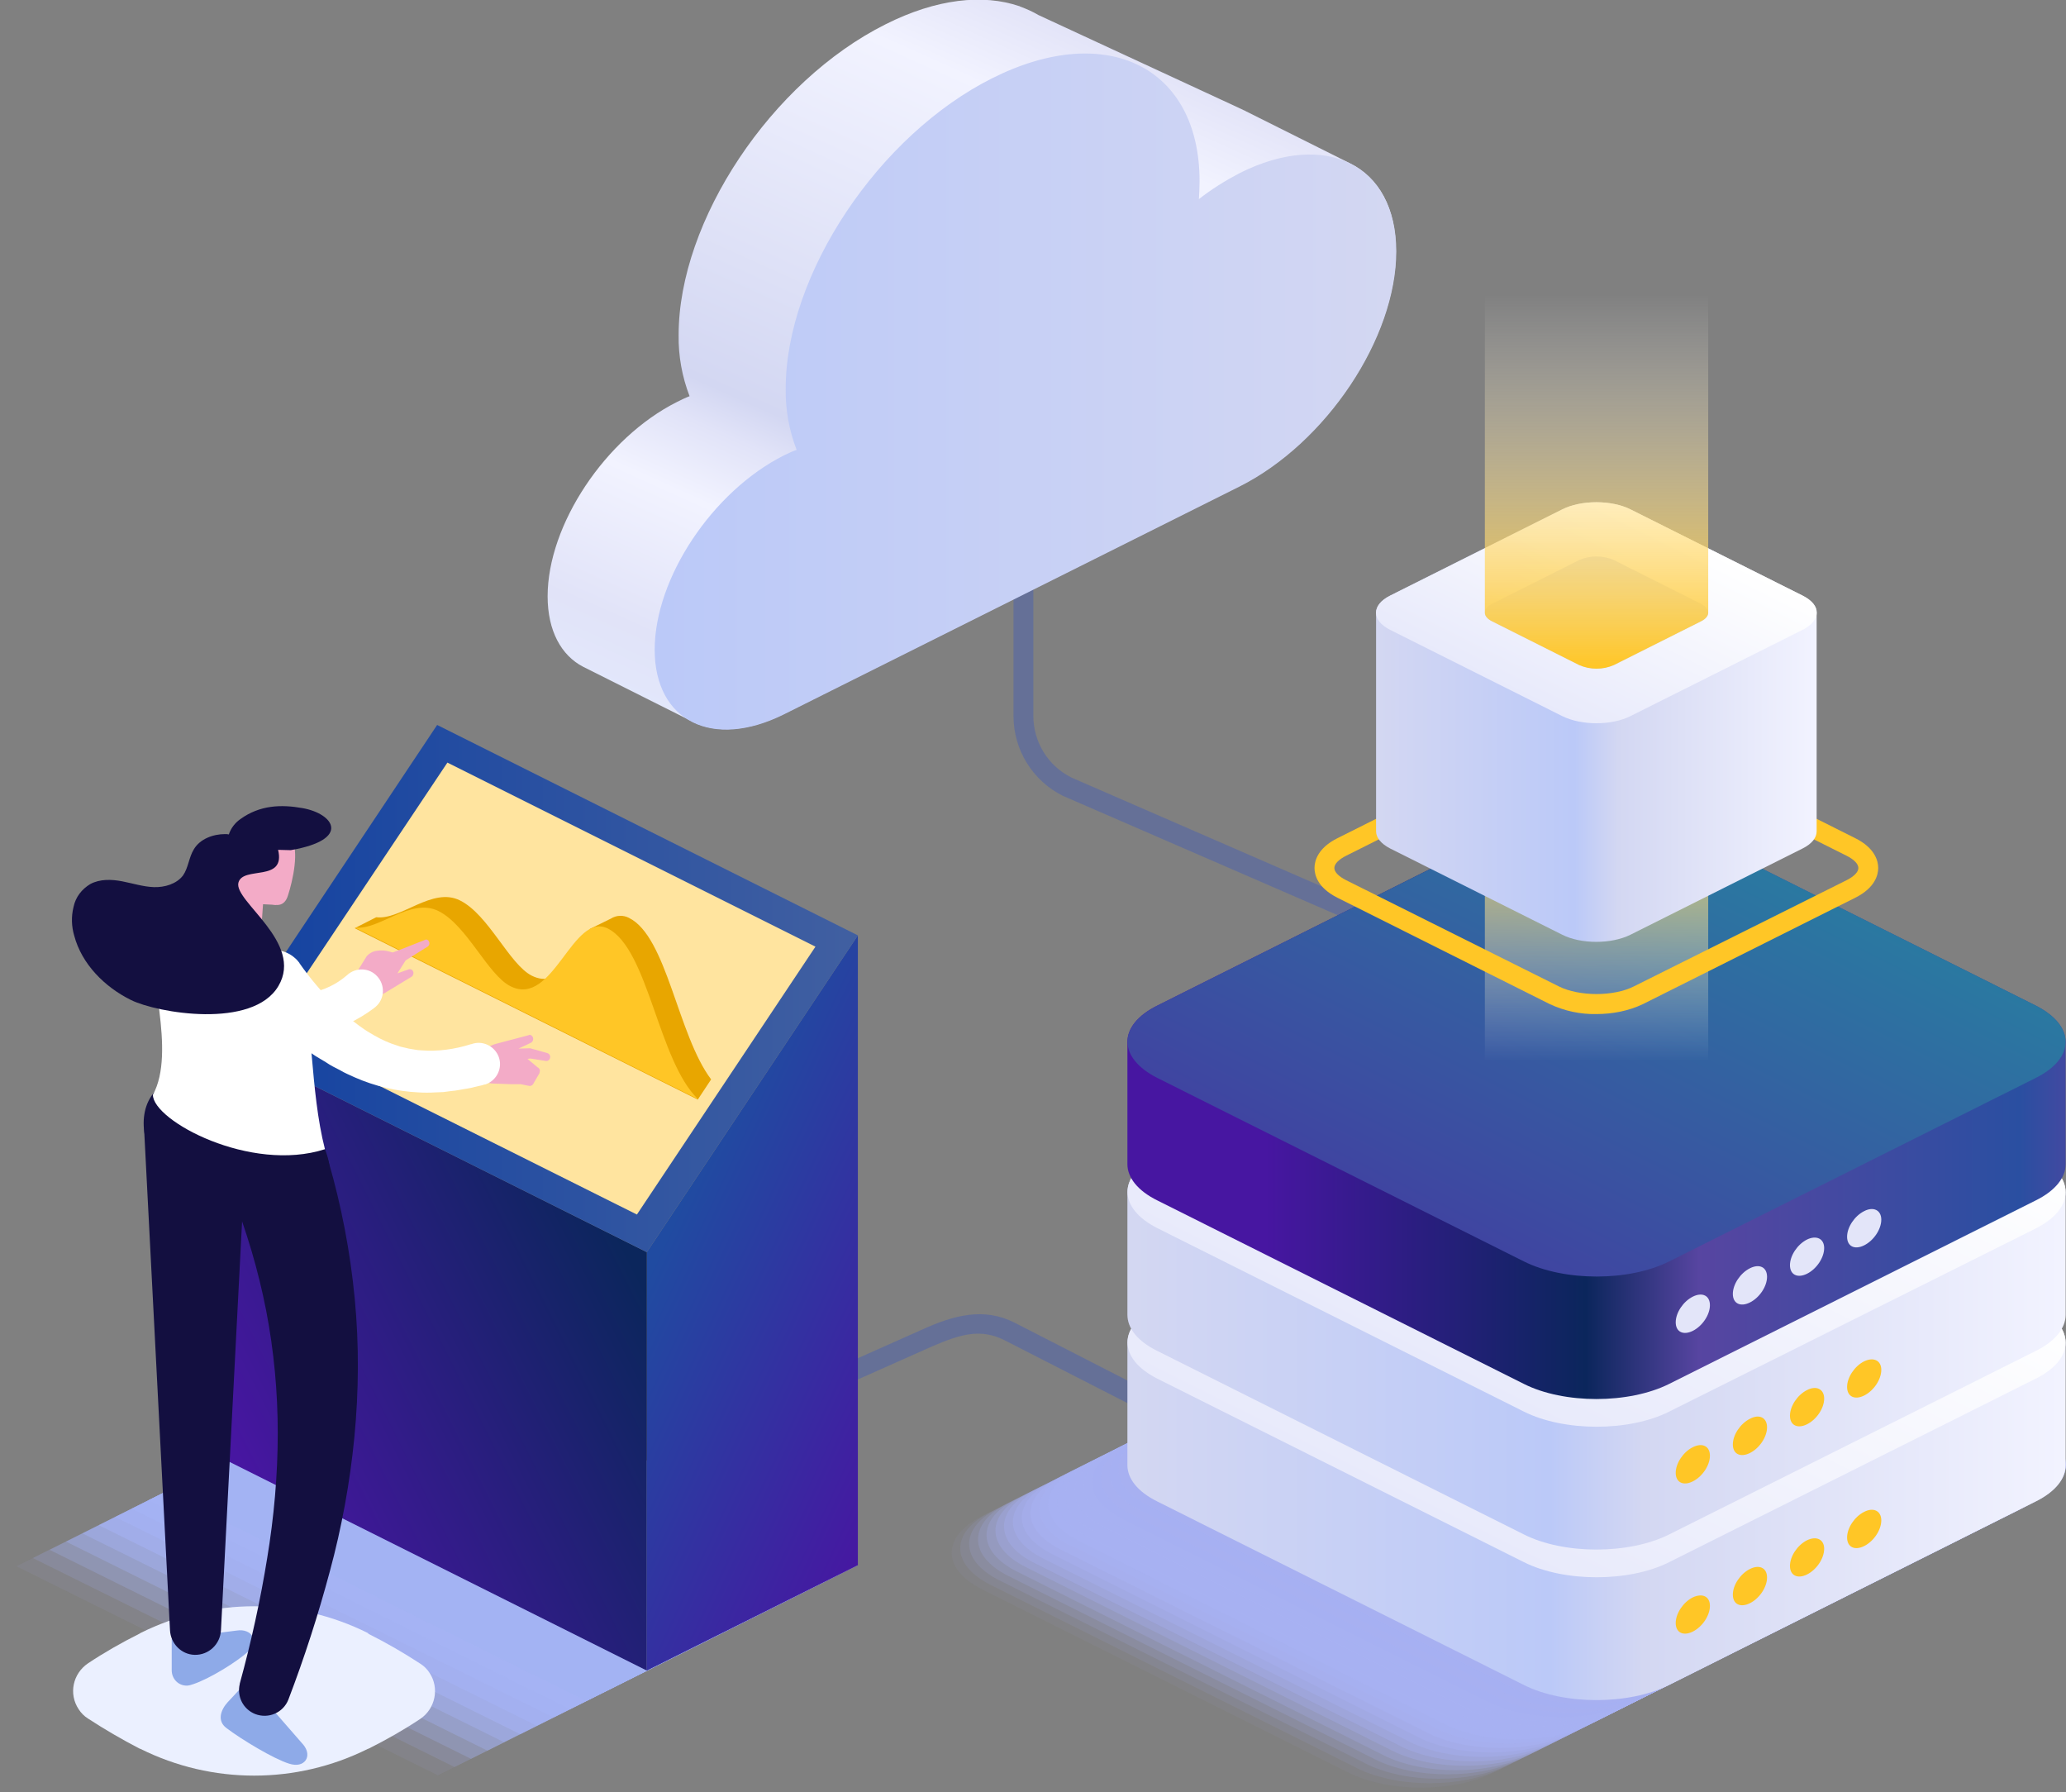 <?xml version="1.0" encoding="UTF-8"?>
<!-- Generator: Adobe Illustrator 24.0.0, SVG Export Plug-In . SVG Version: 6.00 Build 0)  -->
<svg xmlns="http://www.w3.org/2000/svg" xmlns:xlink="http://www.w3.org/1999/xlink" version="1.1" id="Layer_1" x="0px" y="0px" viewBox="0 0 604 523.8" xml:space="preserve">
<rect x="0" y="0" width="604" height="523.8" fill="#808080" stroke="none"/>
<title>what-are-dedicated-servers</title>
<g>
	<g id="Layer_2_1_">
		<g id="Layer_1-2">
			<path fill="#657097" d="M410.1,448c-0.7,1.4-2.5,2-3.9,1.3l-112.4-57.5c-6.9-3.5-12.6-2-21.2,1.7l-61.1,27.2l-3.4-4.7l61.1-27.2     c9.8-4.5,18.5-6.7,27.4-2.2l112.4,57.6C410.3,444.8,410.8,446.6,410.1,448z"></path>
			<path fill="#657097" d="M299.2,80.1c-1.6,0-2.9,1.3-2.9,2.9v126.3c0,9.9,5.6,18.9,14.4,23.3l107.8,46.8c1.4,0.7,3.2,0.2,3.9-1.3     s0.2-3.2-1.3-3.9l0,0l-107.8-46.9c-6.9-3.4-11.2-10.4-11.2-18.1V83C302.1,81.4,300.8,80.1,299.2,80.1z"></path>
			
				<linearGradient id="SVGID_1_" gradientUnits="userSpaceOnUse" x1="1209.441" y1="506.665" x2="1303.874" y2="296.808" gradientTransform="matrix(-1 0 0 -1 1542 524)">
				<stop offset="0" style="stop-color:#E3E4F8"></stop>
				<stop offset="0.11" style="stop-color:#F2F3FF"></stop>
				<stop offset="0.6" style="stop-color:#D3D7F2"></stop>
				<stop offset="0.65" style="stop-color:#E1E3F8"></stop>
				<stop offset="0.74" style="stop-color:#F2F3FF"></stop>
				<stop offset="0.92" style="stop-color:#E1E3F8"></stop>
				<stop offset="1" style="stop-color:#E2E7FB"></stop>
			</linearGradient>
			<path fill="url(#SVGID_1_)" d="M160.1,174.3c0-20.9,16.9-46.3,37.8-56.8c1.2-0.6,2.4-1.2,3.7-1.7c-2.2-5.7-3.3-11.8-3.2-17.9     c0-33.4,27.1-74.1,60.5-90.8c14.9-7.5,28.5-8.9,39.1-5.3c0.1,0,0.1,0,0.2,0.1c1.9,0.7,3.7,1.5,5.4,2.5l58.3,27     c0.6,0.3,1.3,0.6,1.9,0.9l0.1,0l0.3,0.2l30.4,15.2c8.4,4.1,13.5,13,13.5,25.7c0,25.3-20.5,56-45.8,68.7l-132.8,66.4     c-0.1,0.1-0.3,0.1-0.4,0.2c-10.3,5.1-19.6,5.7-26.4,2.4l-0.1-0.1l-0.4-0.2l-31.7-15.9C164.1,191.6,160.1,184.4,160.1,174.3z"></path>
			
				<linearGradient id="SVGID_2_" gradientUnits="userSpaceOnUse" x1="1135" y1="409.562" x2="1349.59" y2="409.562" gradientTransform="matrix(-1 0 0 -1 1542 524)">
				<stop offset="0" style="stop-color:#D3D7F2"></stop>
				<stop offset="1" style="stop-color:#BBC9F8"></stop>
			</linearGradient>
			<path fill="url(#SVGID_2_)" d="M229.6,208.6c-0.1,0.1-0.3,0.1-0.4,0.2c-20.9,10.4-37.8,2-37.8-18.9s16.9-46.3,37.8-56.8     c1.2-0.6,2.5-1.2,3.7-1.6c-2.2-5.7-3.3-11.8-3.2-17.9c0-33.4,27.1-74.1,60.5-90.8s60.5-3.2,60.5,30.2c0,1.7-0.1,3.4-0.2,5.2     c3.7-2.9,7.7-5.4,11.9-7.6c25.3-12.7,45.8-2.4,45.8,22.9s-20.5,56-45.8,68.7L229.6,208.6z"></path>
			<g>
				<path fill="#A7B1F2" fill-opacity="0" d="M541.3,465.7l-107.2,53.6c-11.7,5.9-30.8,5.9-42.5,0l-107.2-53.6      c-11.7-5.9-11.7-15.4,0-21.2l107.2-53.6c11.7-5.9,30.8-5.9,42.5,0l107.2,53.6C553,450.4,553,459.9,541.3,465.7z"></path>
				<path opacity="5.000000e-02" fill="#A7B1F2" d="M543.9,464.5l-107.2,53.6      c-11.7,5.9-30.8,5.9-42.5,0l-107.2-53.6c-11.7-5.9-11.7-15.4,0-21.3l107.2-53.6c11.7-5.9,30.8-5.9,42.5,0l107.2,53.6      C555.6,449.1,555.6,458.6,543.9,464.5z"></path>
				<path opacity="0.1" fill="#A7B1F2" d="M546.4,463.2l-107.2,53.6c-11.7,5.9-30.8,5.9-42.5,0      l-107.2-53.6c-11.7-5.9-11.7-15.4,0-21.2l107.2-53.6c11.7-5.9,30.8-5.9,42.5,0l107.2,53.6C558.2,447.8,558.2,457.3,546.4,463.2z      "></path>
				<path opacity="0.14" fill="#A7B1F2" d="M549,461.9l-107.2,53.6c-11.7,5.9-30.8,5.9-42.5,0      l-107.2-53.6c-11.7-5.9-11.7-15.4,0-21.2L399.3,387c11.7-5.9,30.8-5.9,42.5,0L549,440.6C560.8,446.5,560.8,456,549,461.9z"></path>
				<path opacity="0.19" fill="#A7B1F2" d="M551.6,460.6l-107.2,53.6c-11.7,5.9-30.8,5.9-42.5,0      l-107.2-53.6c-11.7-5.9-11.7-15.4,0-21.3l107.2-53.6c11.7-5.9,30.8-5.9,42.5,0l107.2,53.6C563.3,445.2,563.3,454.7,551.6,460.6z      "></path>
				<path opacity="0.24" fill="#A7B1F2" d="M554.1,459.3L446.9,513c-11.7,5.9-30.8,5.9-42.5,0      l-107.2-53.7c-11.7-5.9-11.7-15.4,0-21.2l107.2-53.6c11.7-5.9,30.8-5.9,42.5,0l107.2,53.6C565.9,443.9,565.9,453.5,554.1,459.3z      "></path>
				<path opacity="0.29" fill="#A7B1F2" d="M556.7,458l-107.2,53.7c-11.7,5.9-30.8,5.9-42.5,0      L299.8,458c-11.7-5.9-11.7-15.4,0-21.2L407,383.2c11.7-5.9,30.8-5.9,42.5,0l107.2,53.6C568.4,442.7,568.4,452.2,556.7,458z"></path>
				<path opacity="0.33" fill="#A7B1F2" d="M559.3,456.8L452,510.4c-11.7,5.9-30.8,5.9-42.5,0      l-107.2-53.6c-11.7-5.9-11.7-15.4,0-21.3l107.2-53.6c11.7-5.9,30.8-5.9,42.5,0l107.2,53.6C571,441.4,571,450.9,559.3,456.8z"></path>
				<path opacity="0.38" fill="#A7B1F2" d="M561.8,455.5l-107.2,53.6c-11.7,5.9-30.8,5.9-42.5,0      l-107.2-53.6c-11.7-5.9-11.7-15.4,0-21.2l107.2-53.6c11.7-5.9,30.8-5.9,42.5,0l107.2,53.6C573.6,440.1,573.6,449.6,561.8,455.5z      "></path>
				<path opacity="0.43" fill="#A7B1F2" d="M564.4,454.2l-107.2,53.6c-11.7,5.9-30.8,5.9-42.5,0      l-107.2-53.6c-11.7-5.9-11.7-15.4,0-21.2l107.2-53.6c11.7-5.9,30.8-5.9,42.5,0l107.2,53.6C576.1,438.8,576.1,448.3,564.4,454.2z      "></path>
				<path opacity="0.48" fill="#A7B1F2" d="M567,452.9l-107.2,53.6c-11.7,5.9-30.8,5.9-42.5,0      L310,452.9c-11.7-5.9-11.7-15.4,0-21.3L417.2,378c11.7-5.9,30.8-5.9,42.5,0L567,431.6C578.7,437.5,578.7,447,567,452.9z"></path>
				<path opacity="0.52" fill="#A7B1F2" d="M569.5,451.6l-107.2,53.6c-11.7,5.9-30.8,5.9-42.5,0      l-107.2-53.6c-11.7-5.9-11.7-15.4,0-21.3l107.2-53.6c11.7-5.9,30.8-5.9,42.5,0l107.2,53.6C581.3,436.2,581.3,445.8,569.5,451.6z      "></path>
				<path opacity="0.57" fill="#A7B1F2" d="M572.1,450.3L464.9,504c-11.7,5.9-30.8,5.9-42.5,0      l-107.2-53.7c-11.7-5.9-11.7-15.4,0-21.2l107.2-53.6c11.7-5.9,30.8-5.9,42.5,0l107.2,53.6C583.8,435,583.8,444.5,572.1,450.3z"></path>
				<path opacity="0.62" fill="#A7B1F2" d="M574.7,449.1l-107.2,53.6c-11.7,5.9-30.8,5.9-42.5,0      l-107.2-53.6c-11.7-5.9-11.7-15.4,0-21.3L425,374.2c11.7-5.9,30.8-5.9,42.5,0l107.2,53.6C586.4,433.7,586.4,443.2,574.7,449.1z"></path>
				<path opacity="0.67" fill="#A7B1F2" d="M577.2,447.8L470,501.4c-11.7,5.9-30.8,5.9-42.5,0      l-107.2-53.6c-11.7-5.9-11.7-15.4,0-21.3l107.2-53.6c11.7-5.9,30.8-5.9,42.5,0l107.2,53.6C589,432.4,589,441.9,577.2,447.8z"></path>
				<path opacity="0.71" fill="#A7B1F2" d="M579.8,446.5l-107.2,53.6c-11.7,5.9-30.8,5.9-42.5,0      l-107.2-53.6c-11.7-5.9-11.7-15.4,0-21.2l107.2-53.6c11.7-5.9,30.8-5.9,42.5,0l107.2,53.6C591.5,431.1,591.5,440.6,579.8,446.5z      "></path>
				<path opacity="0.76" fill="#A7B1F2" d="M582.4,445.2l-107.2,53.6c-11.7,5.9-30.8,5.9-42.5,0      l-107.2-53.6c-11.7-5.9-11.7-15.4,0-21.3l107.2-53.6c11.7-5.9,30.8-5.9,42.5,0L582.4,424C594.1,429.8,594.1,439.3,582.4,445.2z"></path>
				<path opacity="0.81" fill="#A7B1F2" d="M584.9,443.9l-107.2,53.6c-11.7,5.9-30.8,5.9-42.5,0      L328,443.9c-11.7-5.9-11.7-15.4,0-21.3L435.2,369c11.7-5.9,30.8-5.9,42.5,0l107.2,53.6C596.7,428.5,596.7,438.1,584.9,443.9z"></path>
				<path opacity="0.86" fill="#A7B1F2" d="M587.5,442.6l-107.2,53.6c-11.7,5.9-30.8,5.9-42.5,0      l-107.2-53.6c-11.7-5.9-11.7-15.4,0-21.2l107.2-53.6c11.7-5.9,30.8-5.9,42.5,0l107.2,53.6C599.2,427.3,599.2,436.8,587.5,442.6z      "></path>
				<path opacity="0.9" fill="#A7B1F2" d="M590.1,441.4L482.8,495c-11.7,5.9-30.8,5.9-42.5,0      l-107.2-53.6c-11.7-5.9-11.7-15.4,0-21.3l107.2-53.6c11.7-5.9,30.8-5.9,42.5,0l107.2,53.6C601.8,426,601.8,435.5,590.1,441.4z"></path>
				<path opacity="0.95" fill="#A7B1F2" d="M592.6,440.1l-107.2,53.6c-11.7,5.9-30.8,5.9-42.5,0      l-107.2-53.6c-11.7-5.9-11.7-15.4,0-21.3l107.2-53.6c11.7-5.9,30.8-5.9,42.5,0l107.2,53.6C604.4,424.7,604.4,434.2,592.6,440.1z      "></path>
				<path fill="#A7B1F2" d="M595.2,438.8L488,492.4c-11.7,5.9-30.8,5.9-42.5,0l-107.2-53.6c-11.7-5.9-11.7-15.4,0-21.2l107.2-53.6      c11.7-5.9,30.8-5.9,42.5,0l107.2,53.6C606.9,423.4,606.9,432.9,595.2,438.8z"></path>
			</g>
			
				<linearGradient id="SVGID_3_" gradientUnits="userSpaceOnUse" x1="331.03" y1="113.664" x2="602.47" y2="113.664" gradientTransform="matrix(1 0 0 -1 0 524)">
				<stop offset="0" style="stop-color:#D3D7F2"></stop>
				<stop offset="0.45" style="stop-color:#BBC9F8"></stop>
				<stop offset="0.55" style="stop-color:#D3D7F2"></stop>
				<stop offset="1" style="stop-color:#F2F3FF"></stop>
			</linearGradient>
			<path fill="url(#SVGID_3_)" d="M595.1,381.8L488,328.3c-11.7-5.9-30.7-5.9-42.5,0l-107.1,53.6c-5.9,2.9-8.8,6.8-8.8,10.6v35.8     c0,3.8,2.9,7.7,8.8,10.6l107.1,53.6c11.7,5.9,30.7,5.9,42.5,0l107.1-53.6c5.9-2.9,8.8-6.8,8.8-10.6v-35.8     C603.9,388.6,600.9,384.8,595.1,381.8z"></path>
			
				<linearGradient id="SVGID_4_" gradientUnits="userSpaceOnUse" x1="2514.45" y1="486.632" x2="2664.035" y2="486.632" gradientTransform="matrix(1 -0.5 -1 -0.5 -1636.04 1930.48)">
				<stop offset="0" style="stop-color:#E8EAFB"></stop>
				<stop offset="1" style="stop-color:#FFFFFF"></stop>
			</linearGradient>
			<path fill="url(#SVGID_4_)" d="M595.1,403L488,456.6c-11.7,5.9-30.7,5.9-42.5,0L338.4,403c-11.7-5.9-11.7-15.4,0-21.2l107.1-53.6     c11.7-5.9,30.7-5.9,42.5,0l107.1,53.6C606.8,387.7,606.8,397.2,595.1,403z"></path>
			<path fill="#FFC626" d="M494.9,466.9c-2.8,1.4-5,4.7-5,7.5s2.2,3.9,5,2.5s5-4.7,5-7.5S497.7,465.6,494.9,466.9z M511.6,458.6     c-2.8,1.4-5,4.7-5,7.5s2.2,3.9,5,2.5c2.8-1.4,5-4.7,5-7.5S514.4,457.2,511.6,458.6z M528.3,450.2c-2.8,1.4-5,4.7-5,7.5     s2.2,3.9,5,2.5s5-4.7,5-7.5S531,448.9,528.3,450.2z M545,441.9c-2.8,1.4-5,4.7-5,7.5s2.2,3.9,5,2.5s5-4.7,5-7.5     S547.7,440.5,545,441.9z"></path>
			
				<linearGradient id="SVGID_5_" gradientUnits="userSpaceOnUse" x1="331.03" y1="157.635" x2="602.47" y2="157.635" gradientTransform="matrix(1 0 0 -1 0 524)">
				<stop offset="0" style="stop-color:#D3D7F2"></stop>
				<stop offset="0.45" style="stop-color:#BBC9F8"></stop>
				<stop offset="0.55" style="stop-color:#D3D7F2"></stop>
				<stop offset="1" style="stop-color:#F2F3FF"></stop>
			</linearGradient>
			<path fill="url(#SVGID_5_)" d="M595.1,337.9L488,284.3c-11.7-5.9-30.7-5.9-42.5,0l-107.1,53.6c-5.9,2.9-8.8,6.8-8.8,10.6v35.8     c0,3.9,2.9,7.7,8.8,10.6l107.1,53.6c11.7,5.9,30.7,5.9,42.5,0l107.1-53.6c5.9-2.9,8.8-6.8,8.8-10.6v-35.8     C603.9,344.6,600.9,340.8,595.1,337.9z"></path>
			
				<linearGradient id="SVGID_6_" gradientUnits="userSpaceOnUse" x1="2558.41" y1="530.602" x2="2707.995" y2="530.602" gradientTransform="matrix(1 -0.5 -1 -0.5 -1636.04 1930.48)">
				<stop offset="0" style="stop-color:#E8EAFB"></stop>
				<stop offset="1" style="stop-color:#FFFFFF"></stop>
			</linearGradient>
			<path fill="url(#SVGID_6_)" d="M595.1,359.1L488,412.6c-11.7,5.9-30.7,5.9-42.5,0l-107.1-53.6c-11.7-5.9-11.7-15.4,0-21.2     l107.1-53.6c11.7-5.9,30.7-5.9,42.5,0l107.1,53.6C606.8,343.7,606.8,353.2,595.1,359.1z"></path>
			<path fill="#FFC626" d="M494.9,423c-2.8,1.4-5,4.7-5,7.5s2.2,3.9,5,2.5s5-4.7,5-7.5S497.7,421.6,494.9,423z M511.6,414.7     c-2.8,1.4-5,4.7-5,7.5s2.2,3.9,5,2.5c2.8-1.4,5-4.7,5-7.5S514.4,413.2,511.6,414.7L511.6,414.7z M528.3,406.3     c-2.8,1.4-5,4.7-5,7.5s2.2,3.9,5,2.5s5-4.7,5-7.5S531,404.9,528.3,406.3L528.3,406.3z M545,397.9c-2.8,1.4-5,4.7-5,7.5     s2.2,3.9,5,2.5s5-4.7,5-7.5S547.7,396.6,545,397.9z"></path>
			
				<linearGradient id="SVGID_7_" gradientUnits="userSpaceOnUse" x1="331.32" y1="201.59" x2="606.93" y2="201.59" gradientTransform="matrix(1 0 0 -1 0 524)">
				<stop offset="0.14" style="stop-color:#4716A1"></stop>
				<stop offset="0.48" style="stop-color:#0B265C"></stop>
				<stop offset="0.6" style="stop-color:#5745A1"></stop>
				<stop offset="0.94" style="stop-color:#2A4FA1"></stop>
				<stop offset="1" style="stop-color:#4748A1"></stop>
			</linearGradient>
			<path fill="url(#SVGID_7_)" d="M595.1,293.9L488,240.3c-11.7-5.9-30.7-5.9-42.5,0l-107.1,53.6c-5.9,2.9-8.8,6.8-8.8,10.6v35.8     c0,3.8,2.9,7.7,8.8,10.6l107.1,53.6c11.7,5.9,30.7,5.9,42.5,0l107.1-53.6c5.9-2.9,8.8-6.8,8.8-10.6v-35.8     C603.9,300.7,600.9,296.8,595.1,293.9z"></path>
			
				<linearGradient id="SVGID_8_" gradientUnits="userSpaceOnUse" x1="2603.28" y1="574.562" x2="2753.59" y2="574.562" gradientTransform="matrix(1 -0.5 -1 -0.5 -1636.04 1930.48)">
				<stop offset="0" style="stop-color:#3F45A1"></stop>
				<stop offset="1" style="stop-color:#2A79A1"></stop>
			</linearGradient>
			<path fill="url(#SVGID_8_)" d="M595.1,315.1L488,368.7c-11.7,5.9-30.7,5.9-42.5,0l-107.1-53.6c-11.7-5.9-11.7-15.4,0-21.2     l107.1-53.6c11.7-5.9,30.7-5.9,42.5,0l107.1,53.6C606.8,299.8,606.8,309.3,595.1,315.1z"></path>
			<path fill="#E3E5F9" d="M494.9,379c-2.8,1.4-5,4.7-5,7.5s2.2,3.9,5,2.5s5-4.7,5-7.5S497.7,377.6,494.9,379z M511.6,370.7     c-2.8,1.4-5,4.7-5,7.5s2.2,3.9,5,2.5c2.8-1.4,5-4.7,5-7.5S514.4,369.3,511.6,370.7L511.6,370.7z M528.3,362.3     c-2.8,1.4-5,4.7-5,7.5s2.2,3.9,5,2.5s5-4.7,5-7.5S531,361,528.3,362.3L528.3,362.3z M545,354c-2.8,1.4-5,4.7-5,7.5s2.2,3.9,5,2.5     s5-4.7,5-7.5S547.7,352.6,545,354z"></path>
			<g>
				<polygon fill="#A7B1F2" fill-opacity="0" points="74.6,422.9 197.8,484 123.2,521.3 0,460.2     "></polygon>
				<polygon opacity="9.000000e-02" fill="#A7B1F2" points="79.4,420.5 202.6,481.6 128,518.9       4.8,457.8     "></polygon>
				<polygon opacity="0.18" fill="#A6B1F2" points="84.2,418.1 207.5,479.2 132.9,516.5 9.6,455.4           "></polygon>
				<polygon opacity="0.27" fill="#A6B2F2" points="89.1,415.7 212.3,476.8 137.7,514.1 14.5,453           "></polygon>
				<polygon opacity="0.36" fill="#A6B2F2" points="93.9,413.3 217.1,474.4 142.5,511.7 19.3,450.6           "></polygon>
				<polygon opacity="0.45" fill="#A5B2F2" points="98.7,410.9 221.9,471.9 147.3,509.2 24.1,448.2           "></polygon>
				<polygon opacity="0.55" fill="#A5B2F3" points="103.5,408.5 226.7,469.5 152.1,506.9 28.9,445.8           "></polygon>
				<polygon opacity="0.64" fill="#A4B2F3" points="108.3,406 231.6,467.1 156.9,504.4 33.7,443.4           "></polygon>
				<polygon opacity="0.73" fill="#A4B2F3" points="113.2,403.6 236.4,464.7 161.8,502 38.5,441           "></polygon>
				<polygon opacity="0.82" fill="#A4B3F3" points="118,401.2 241.2,462.3 166.6,499.6 43.4,438.5           "></polygon>
				<polygon opacity="0.91" fill="#A3B3F3" points="122.8,398.8 246,459.9 171.4,497.2 48.2,436.1           "></polygon>
				<polygon fill="#A3B3F3" points="127.6,396.4 250.8,457.5 176.2,494.8 53,433.7     "></polygon>
			</g>
			
				<linearGradient id="SVGID_9_" gradientUnits="userSpaceOnUse" x1="277.37" y1="116.291" x2="191.731" y2="156.311" gradientTransform="matrix(1 0 0 -1 0 524)">
				<stop offset="0" style="stop-color:#4716A1"></stop>
				<stop offset="1" style="stop-color:#204BA1"></stop>
			</linearGradient>
			<polygon fill="url(#SVGID_9_)" points="189.1,366 189.1,488.3 250.8,457.5 250.8,273.4    "></polygon>
			
				<linearGradient id="SVGID_10_" gradientUnits="userSpaceOnUse" x1="184.281" y1="156.209" x2="69.411" y2="98.189" gradientTransform="matrix(1 0 0 -1 0 524)">
				<stop offset="0" style="stop-color:#0B265C"></stop>
				<stop offset="1" style="stop-color:#4716A1"></stop>
			</linearGradient>
			<polygon fill="url(#SVGID_10_)" points="66.1,304.5 66.1,426.8 189.1,488.3 189.1,366    "></polygon>
			
				<linearGradient id="SVGID_11_" gradientUnits="userSpaceOnUse" x1="70.26" y1="235.04" x2="247.29" y2="235.04" gradientTransform="matrix(1 0 0 -1 0 524)">
				<stop offset="0" style="stop-color:#1342A1"></stop>
				<stop offset="1" style="stop-color:#405FA1"></stop>
			</linearGradient>
			<polygon fill="url(#SVGID_11_)" points="127.8,211.9 250.8,273.4 189.1,366 66.1,304.5    "></polygon>
			<polygon fill="#FFE49F" points="130.8,222.9 238.4,276.7 186.2,355 78.5,301.2    "></polygon>
			<path fill="#E8A600" d="M183.9,268.3c-1.7-0.9-3.7-0.8-5.3,0.2l-6.3,3.1l1.7,1.1c-5.4,6.5-10.5,16.5-18.5,12.5     c-6.6-3.3-12.6-17.8-21-22c-8.1-4.1-17.3,5.8-24.5,4.9l-0.4,0.2l-5.9,3L204,321.4l3.9-5.9C198.1,302.5,195,273.8,183.9,268.3z"></path>
			<path fill="#FFC626" d="M128.2,266.3c8.4,4.2,14.4,18.7,21.1,22c12.5,6.2,18.1-22,28.4-16.9c11.9,6,14.7,38.7,26.4,49.9     l-100.4-50.2C110.8,272.1,120,262.2,128.2,266.3z"></path>
			<path fill="#EBF0FF" d="M107.5,477.3c-20.9-10.4-45.5-10.4-66.4,0l-0.3,0.2c-5.2,2.6-10.3,5.5-15.1,8.7c-4.4,3-5.7,8.9-2.7,13.4     c0.7,1.1,1.6,2,2.7,2.7c4.9,3.2,9.9,6.1,15.1,8.8l0.3,0.1c20.9,10.4,45.5,10.4,66.4,0l0.3-0.1c5.2-2.6,10.3-5.5,15.1-8.7     c4.4-3,5.6-9,2.7-13.4c-0.7-1.1-1.6-2-2.7-2.7c-4.9-3.2-9.9-6.1-15.1-8.7L107.5,477.3z"></path>
			<path fill="#8EAAE8" d="M66.2,505.1c4.5,3.4,13.8,9,18.3,10.4c4.6,1.5,6.9-2.2,4.2-5.5l-16.3-18.7l-5.8,6.2     C64.5,499.8,63.4,503,66.2,505.1z"></path>
			<path fill="#8EAAE8" d="M56.4,492.3c4.9-1.6,12.9-6.6,16.2-9.6s1-6.8-3.4-6.1l-19,2.4v9.2c0,2.5,1.9,4.5,4.4,4.5     C55.2,492.7,55.8,492.5,56.4,492.3z"></path>
			<path fill="#130F40" d="M96,339.3c3.8,13.1,6.4,26.6,7.7,40.2c1.3,13.5,1.2,27.1-0.1,40.6c-1.3,13.3-3.7,26.4-7.2,39.3     c-3.4,12.7-7.4,25.1-12.1,37.4c-1.5,3.8-5.8,5.7-9.7,4.2c-3.5-1.4-5.4-5.1-4.5-8.8v-0.1c3.3-12,6-24.2,8-36.6     c2-12.1,3.1-24.3,3.1-36.6c0-12-1.1-24-3.4-35.9c-2.3-11.7-5.7-23.2-10.1-34.3c-3-7.7,0.7-16.3,8.4-19.4s16.3,0.7,19.4,8.4l0,0     C95.7,338.3,95.9,338.8,96,339.3L96,339.3z"></path>
			<path fill="#130F40" d="M72.1,331.4l-7.5,145.1c-0.2,4.1-3.6,7.3-7.7,7.2c-3.9-0.1-7-3.3-7.2-7.2l-7.5-145.1     c-0.5-8.2,5.8-15.3,14-15.8s15.3,5.8,15.8,14c0,0.1,0,0.1,0,0.2C72.2,330.4,72.2,330.9,72.1,331.4z"></path>
			<path fill="#F3ABC7" d="M124.3,274.7l-7.6,3l-1.9,0.7l-1.1-0.3c-1.1-0.3-2.2-0.4-3.4-0.2c-1.2,0.1-2.3,0.7-3.1,1.6l-3.1,5     l2.7,4.2c1.1,1.9,3.6,2.6,5.6,1.6l7.9-4.8c0.5-0.3,0.7-1,0.5-1.5c-0.2-0.6-0.9-0.9-1.5-0.6l-3.1,1.1l2.4-3.8l6.4-4     c0.5-0.3,0.7-1,0.4-1.5C125.2,274.7,124.7,274.5,124.3,274.7z"></path>
			<path fill="#FFFFFF" d="M63.1,273.4c1.4,5.6,4.9,10.5,9.9,13.5c1.7,1.1,3.5,1.9,5.4,2.5c3.9,1.3,8.1,1.6,12.2,0.8     c4.1-0.7,7.8-2.5,10.9-5.2c2.5-2.3,6.5-2.2,8.8,0.4c2.3,2.5,2.2,6.5-0.4,8.8c-0.1,0.1-0.3,0.3-0.5,0.4l-0.1,0.1     c-4.8,3.6-10.4,6.2-16.3,7.5c-5.9,1.3-12,1.5-17.9,0.3c-3-0.6-6-1.5-8.8-2.7c-2.9-1.3-5.6-2.8-8.1-4.7     c-5.1-3.9-9.3-8.8-12.3-14.5l-0.3-0.5c-2.6-4.5-1.1-10.3,3.4-12.9c4.5-2.6,10.3-1.1,12.9,3.4c0.1,0.1,0.2,0.3,0.2,0.4     C62.6,271.9,62.9,272.7,63.1,273.4z"></path>
			<path fill="#130F40" d="M59.3,350.4l19.9,5.5c9.5,2.7,17.3-2.9,17.3-12.5s-7.7-19.4-17.3-22.1l-19.9-5.5     c-9.5-2.7-17.3,2.9-17.3,12.5S49.8,347.7,59.3,350.4z"></path>
			<path fill="#F3ABC7" d="M84.2,261.7c-2.1,7-10.6-1.1-11.4-2.2c-2.5-3.5-5.9-14.4,2.4-16.9c2.7-0.8,8.2,0.2,9.9,2.5     C87.6,248.4,85.6,257.4,84.2,261.7z"></path>
			<polygon fill="#F3ABC7" points="80.8,264.5 70.1,248.4 63.7,274.8 76,277 76.9,264.3    "></polygon>
			<path fill="#FFFFFF" d="M44.7,320c6.9-12.5-1.8-37.1-0.2-47.3c0.3-2.1,2-3.8,4.1-4.1c10-1.6,31.5,4.6,39.1,15.8     c3.8,12.6,2.9,34.4,7.3,51.5C73.3,342.9,44.7,327.6,44.7,320z"></path>
			<path fill="#F3ABC7" d="M155.8,303.2c0.2,0.6,0,1.3-0.6,1.6l-3.6,1.7l3.4-0.1l5,1.4c0.6,0.2,1,0.8,0.8,1.5     c-0.2,0.6-0.7,0.9-1.3,0.8l-4.4-0.7l-0.9,0.1l3,2.5c0.6,0.3,0.8,1,0.5,1.6c0,0,0,0,0,0.1l-1.8,3.1c-0.2,0.4-0.7,0.7-1.2,0.6     l-2.5-0.5h-2.8l-5.6-0.2c-1.7-0.1-2.9-1.5-2.9-3.1c0,0,0-0.1,0-0.1l0.2-3.3l0.1-0.9c0.1-2.3,1.3-3.6,4.2-4.3l9.1-2.4     C154.9,302.3,155.5,302.6,155.8,303.2z"></path>
			<path fill="#FFFFFF" d="M87.6,281.6c3,4.3,6.4,8.3,10.1,12c0.9,0.9,1.9,1.7,2.8,2.6l0.7,0.6l0.7,0.6l1.5,1.2c1,0.8,2,1.5,3,2.2     c1,0.7,2.1,1.3,3.1,1.9c2.1,1.2,4.3,2.2,6.6,2.9c0.6,0.2,1.1,0.4,1.7,0.5c0.6,0.1,1.2,0.3,1.7,0.4l1.8,0.3     c0.6,0.1,1.2,0.2,1.8,0.2c4.9,0.4,9.9-0.3,14.6-1.8h0.1c3.2-1.2,6.8,0.5,8,3.7s-0.5,6.8-3.7,8c-0.2,0.1-0.3,0.1-0.5,0.1     c-0.2,0.1-0.4,0.1-0.6,0.2l-2.2,0.5c-0.8,0.2-1.5,0.4-2.3,0.5c-1.5,0.2-3,0.6-4.6,0.7l-2.3,0.3l-2.4,0.1c-1.6,0.1-3.2,0.1-4.8,0     c-6.4-0.3-12.8-1.8-18.7-4.4l-2.2-1c-0.7-0.3-1.4-0.7-2.1-1.1c-1.4-0.7-2.8-1.4-4.1-2.3l-2-1.2l-1-0.6l-0.9-0.6     c-1.2-0.9-2.5-1.7-3.8-2.6c-4.9-3.6-9.4-7.6-13.8-11.5c-3.9-3.4-4.2-9.4-0.8-13.2s9.4-4.2,13.2-0.8c0.5,0.4,0.9,0.9,1.3,1.4     L87.6,281.6z"></path>
			<path fill="#130F40" d="M26.4,258.4c2.8-1.5,6.2-1.4,9.3-0.8s6.2,1.6,9.3,1.7s6.6-0.9,8.5-3.4c1.6-2.3,1.7-5.3,3.2-7.7     c1.8-3,5.6-4.4,9.1-4.4c0.4,0,0.7,0,1.1,0.1c0.6-1.8,1.8-3.4,3.4-4.5c5.7-4.1,11.9-4.3,18.1-3.2c9.2,1.6,14.4,9.2-3.4,12.3     l-3.7-0.1C83.6,258,71,253,69.7,258c-1.4,5.4,19.2,17.5,11.7,30.2s-35.4,7.9-43.1,4.1s-14.4-10.5-16.6-18.8     c-0.8-2.7-0.9-5.6-0.2-8.4C22.1,262.2,23.9,259.9,26.4,258.4z"></path>
			
				<linearGradient id="SVGID_12_" gradientUnits="userSpaceOnUse" x1="466.725" y1="-1792.75" x2="466.725" y2="-1874.51" gradientTransform="matrix(1 0 0 1 0 2103.18)">
				<stop offset="0" style="stop-color:#FFFFFF;stop-opacity:0"></stop>
				<stop offset="1" style="stop-color:#FFC626"></stop>
			</linearGradient>
			<path fill="url(#SVGID_12_)" d="M434.1,309.8v-69.2c0-0.7,0.7-1.4,2.1-1.9l25.5-9.5c3.3-1,6.8-1,10.1,0l25.5,9.5     c1.4,0.5,2.1,1.2,2.1,1.9v69.2H434.1z"></path>
			<path fill="#FFC626" d="M466.7,296.4c-4.7,0.1-9.3-0.9-13.6-2.9L391,262.4c-5.8-2.9-6.7-6.7-6.7-8.7s0.9-5.8,6.7-8.7l62.1-31.1     c7.6-3.8,19.6-3.8,27.2,0l62.1,31.1c5.8,2.9,6.7,6.7,6.7,8.7s-0.9,5.8-6.7,8.7l-62.1,31.1C476.1,295.5,471.4,296.4,466.7,296.4z      M466.7,216.8c-3.8-0.1-7.5,0.7-11,2.2l-62.1,31.1c-2.2,1.1-3.5,2.4-3.5,3.6s1.3,2.5,3.5,3.6l62.1,31c6,3,16.1,3,22,0l62.1-31     c2.2-1.1,3.5-2.4,3.5-3.6s-1.3-2.5-3.5-3.6l-62.1-31.1C474.3,217.5,470.5,216.8,466.7,216.8L466.7,216.8z"></path>
			
				<linearGradient id="SVGID_13_" gradientUnits="userSpaceOnUse" x1="402.96" y1="312.945" x2="530.49" y2="312.945" gradientTransform="matrix(1 0 0 -1 0 524)">
				<stop offset="0" style="stop-color:#D3D7F2"></stop>
				<stop offset="0.45" style="stop-color:#BBC9F8"></stop>
				<stop offset="0.55" style="stop-color:#D3D7F2"></stop>
				<stop offset="1" style="stop-color:#F2F3FF"></stop>
			</linearGradient>
			<path fill="url(#SVGID_13_)" d="M527,174.1l-50.3-25.2c-5.5-2.8-14.4-2.8-20,0l-50.3,25.2c-2.8,1.4-4.1,3.2-4.1,5V243     c0,1.8,1.4,3.6,4.1,5l50.3,25.2c5.5,2.8,14.4,2.8,20,0L527,248c2.8-1.4,4.1-3.2,4.1-5v-63.9C531.2,177.3,529.8,175.5,527,174.1z"></path>
			
				<linearGradient id="SVGID_14_" gradientUnits="userSpaceOnUse" x1="2767.38" y1="700.018" x2="2837.695" y2="700.018" gradientTransform="matrix(1 -0.5 -1 -0.5 -1636.04 1930.48)">
				<stop offset="0" style="stop-color:#E8EAFB"></stop>
				<stop offset="1" style="stop-color:#FFFFFF"></stop>
			</linearGradient>
			<path fill="url(#SVGID_14_)" d="M527,184.1l-50.3,25.2c-5.5,2.8-14.4,2.8-20,0l-50.3-25.2c-5.5-2.8-5.5-7.2,0-10l50.3-25.2     c5.5-2.8,14.4-2.8,20,0l50.3,25.2C532.5,176.9,532.5,181.3,527,184.1z"></path>
			<path fill="#D3DAF3" d="M497.3,181.6l-25.5,12.8c-3.2,1.4-6.9,1.4-10.1,0l-25.5-12.8c-2.8-1.4-2.8-3.7,0-5.1l25.5-12.8     c3.2-1.4,6.9-1.4,10.1,0l25.5,12.8C500.1,178,500.1,180.2,497.3,181.6z"></path>
			
				<linearGradient id="SVGID_15_" gradientUnits="userSpaceOnUse" x1="466.725" y1="438.39" x2="466.725" y2="328.91" gradientTransform="matrix(1 0 0 -1 0 524)">
				<stop offset="0" style="stop-color:#FFFFFF;stop-opacity:0"></stop>
				<stop offset="1" style="stop-color:#FFC626"></stop>
			</linearGradient>
			<path fill="url(#SVGID_15_)" d="M434.1,86.4v92.7c0,0.9,0.7,1.8,2.1,2.5l25.5,12.8c3.2,1.4,6.9,1.4,10.1,0l25.5-12.8     c1.4-0.7,2.1-1.6,2.1-2.5V86.4H434.1z"></path>
		</g>
	</g>
</g>
</svg>
